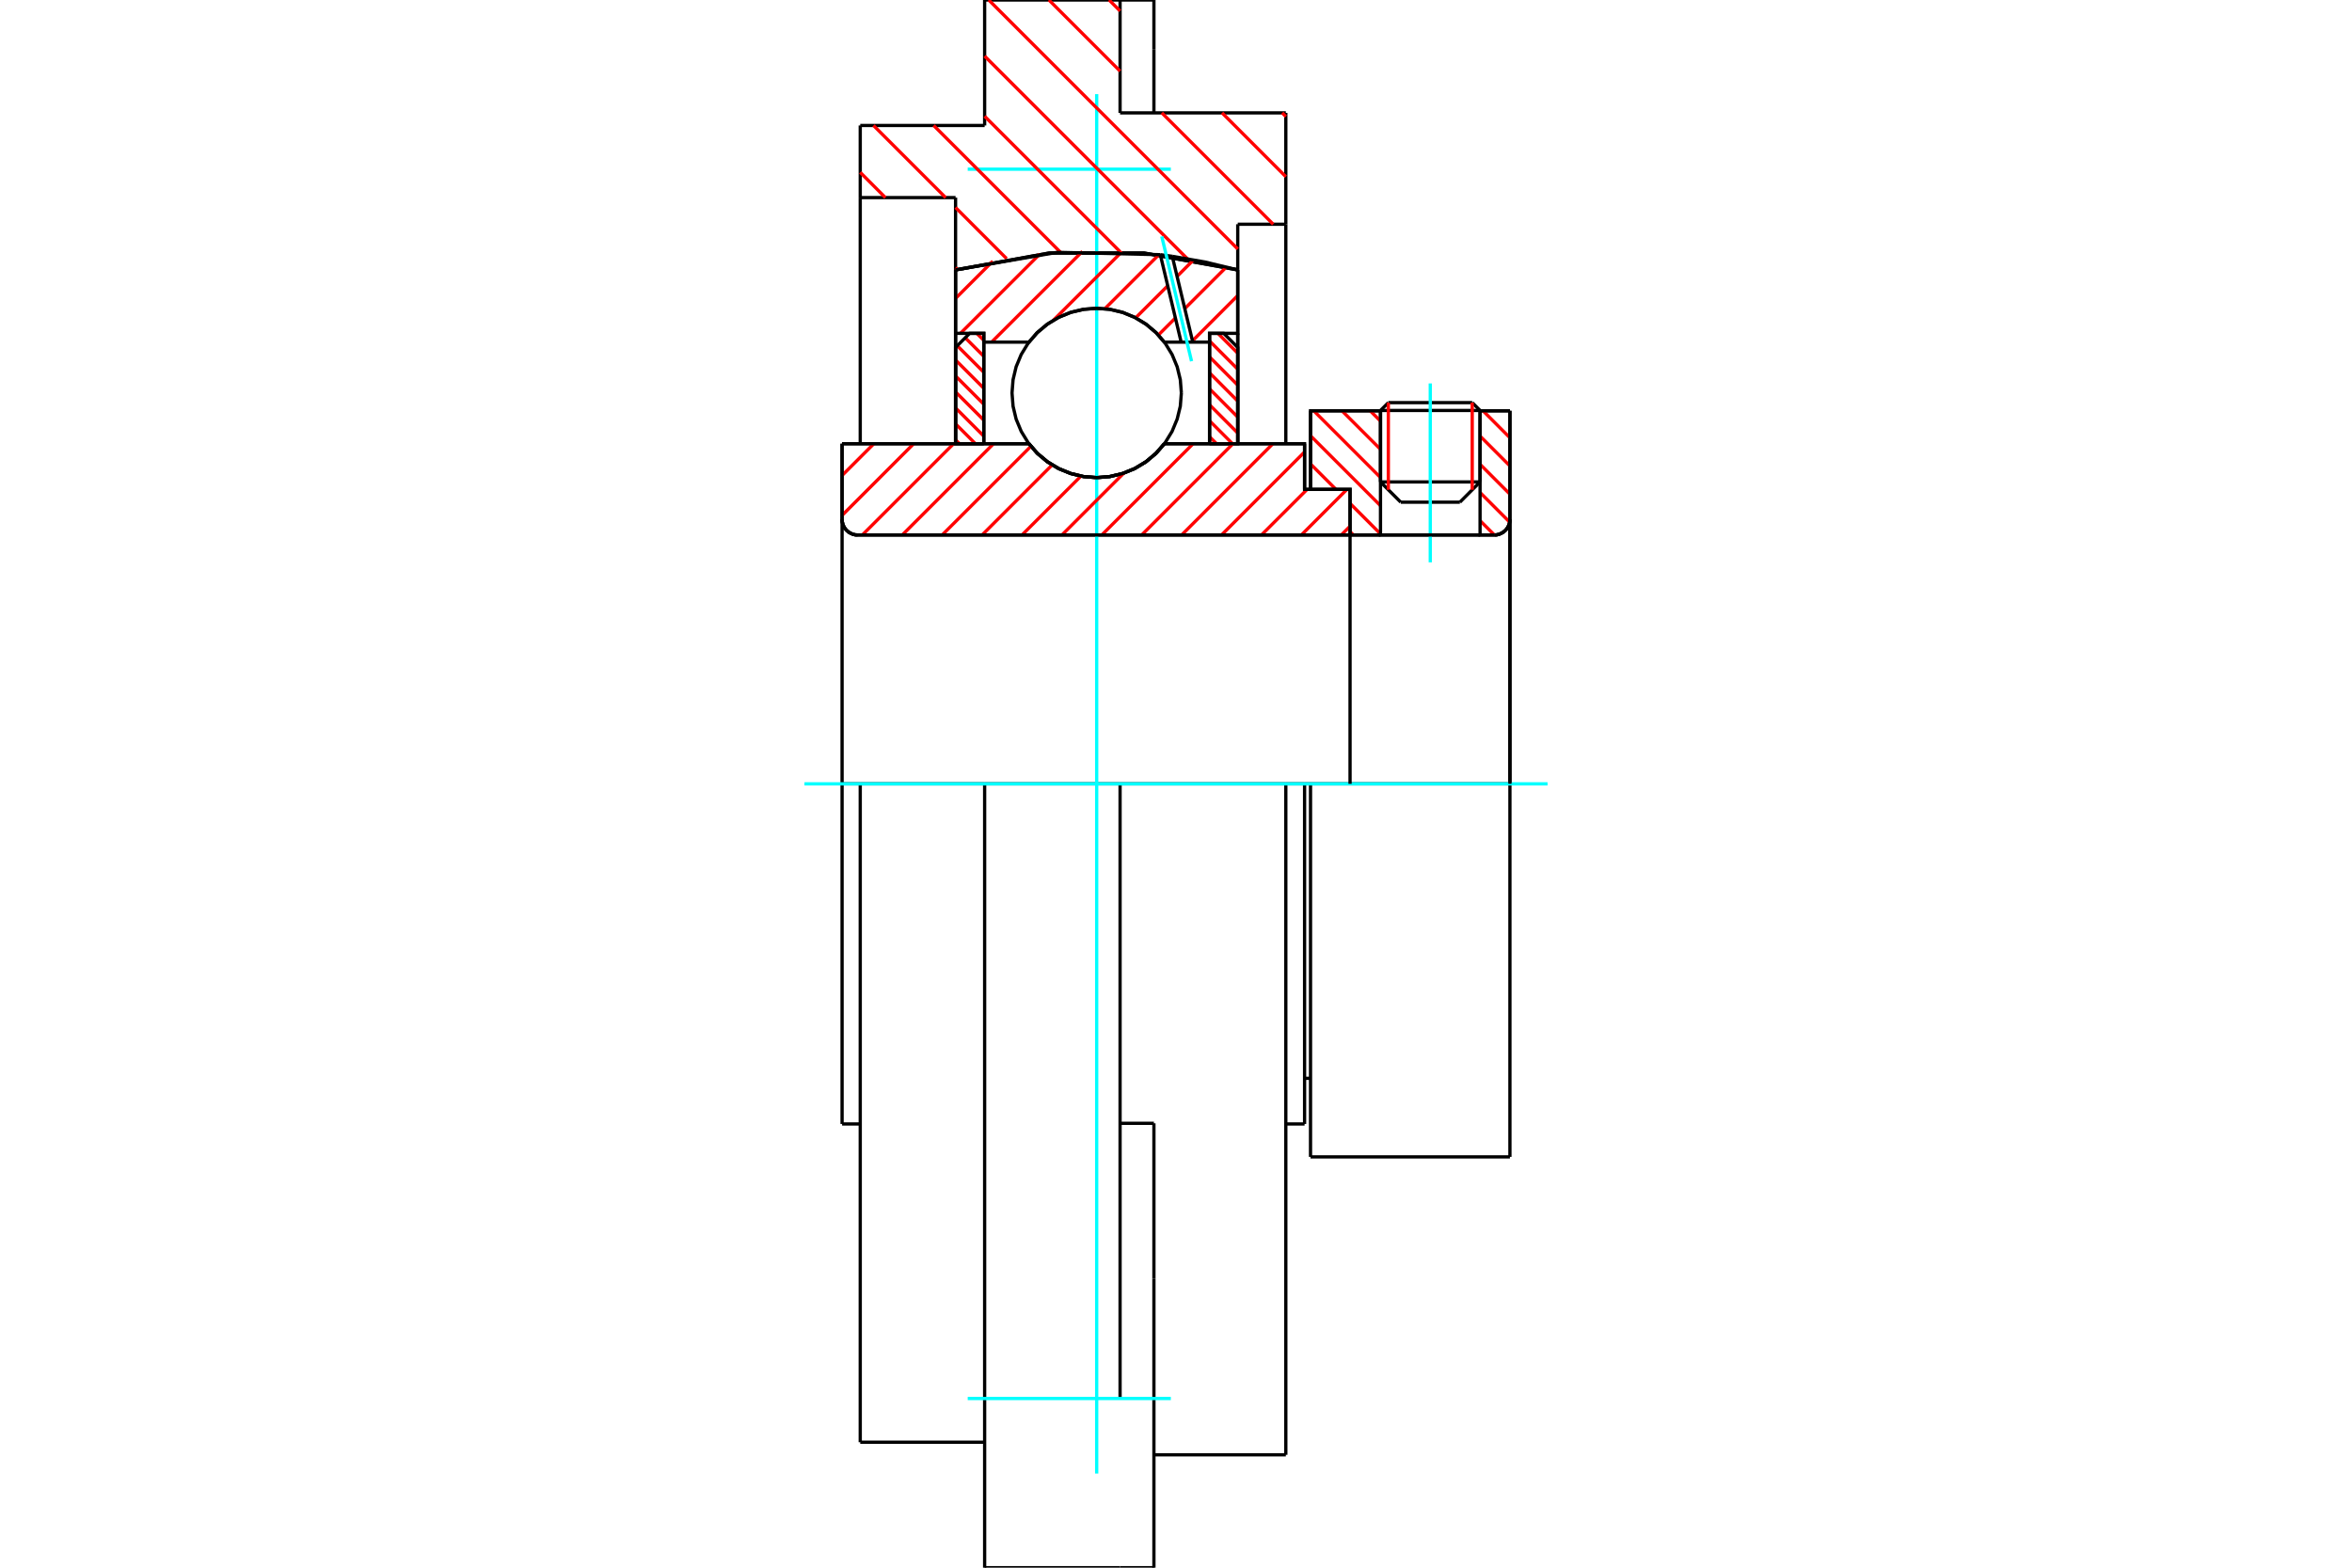 <?xml version="1.0" standalone="no"?>
<!DOCTYPE svg PUBLIC "-//W3C//DTD SVG 1.1//EN"
	"http://www.w3.org/Graphics/SVG/1.1/DTD/svg11.dtd">
<svg xmlns="http://www.w3.org/2000/svg" height="100%" width="100%" viewBox="0 0 36000 24000">
	<rect x="-1800" y="-1200" width="39600" height="26400" style="fill:#FFF"/>
	<g style="fill:none; fill-rule:evenodd" transform="matrix(1 0 0 1 0 0)">
		<g style="fill:none; stroke:#000; stroke-width:50; shape-rendering:geometricPrecision">
			<line x1="20059" y1="12000" x2="19968" y2="12000"/>
			<line x1="19968" y1="7492" x2="20059" y2="7492"/>
			<line x1="19968" y1="17207" x2="19968" y2="12000"/>
			<line x1="19968" y1="6793" x2="19968" y2="7492"/>
			<line x1="13167" y1="12000" x2="12889" y2="12000"/>
			<line x1="19968" y1="12000" x2="19681" y2="12000"/>
			<line x1="12889" y1="17207" x2="12889" y2="12000"/>
			<line x1="12889" y1="6793" x2="15749" y2="6793"/>
			<line x1="17822" y1="6793" x2="19968" y2="6793"/>
			<polyline points="15749,6793 15881,6944 16035,7072 16206,7175 16392,7250 16586,7296 16786,7312 16985,7296 17180,7250 17365,7175 17537,7072 17690,6944 17822,6793"/>
			<polyline points="12889,7951 12892,7988 12900,8025 12915,8060 12934,8092 12959,8120 12988,8145 13020,8164 13054,8179 13091,8188 13129,8190"/>
			<line x1="12889" y1="7951" x2="12889" y2="12000"/>
			<line x1="12889" y1="7951" x2="12889" y2="6793"/>
			<line x1="22654" y1="7378" x2="22654" y2="6289"/>
			<line x1="22345" y1="7688" x2="22654" y2="7378"/>
			<line x1="21130" y1="7378" x2="21440" y2="7688"/>
			<line x1="21130" y1="6289" x2="21130" y2="7378"/>
			<line x1="21130" y1="6289" x2="20059" y2="6289"/>
			<line x1="20059" y1="7492" x2="20059" y2="6289"/>
			<line x1="22871" y1="8190" x2="13129" y2="8190"/>
			<polyline points="22871,8190 22909,8188 22946,8179 22980,8164 23012,8145 23041,8120 23066,8092 23085,8060 23100,8025 23108,7988 23111,7951"/>
			<line x1="23111" y1="6289" x2="23111" y2="7951"/>
			<line x1="23111" y1="6289" x2="22654" y2="6289"/>
			<polyline points="23111,17711 23111,12000 20059,12000"/>
			<line x1="20059" y1="17711" x2="20059" y2="12000"/>
			<line x1="23111" y1="7951" x2="23111" y2="12000"/>
			<line x1="21130" y1="7378" x2="22654" y2="7378"/>
			<line x1="22654" y1="6284" x2="21130" y2="6284"/>
			<line x1="21250" y1="6164" x2="22534" y2="6164"/>
			<line x1="22345" y1="7688" x2="21440" y2="7688"/>
			<line x1="19968" y1="16508" x2="20059" y2="16508"/>
			<line x1="19681" y1="17207" x2="19968" y2="17207"/>
			<line x1="12889" y1="17207" x2="13167" y2="17207"/>
			<polyline points="12889,7951 12892,7988 12900,8025 12915,8060 12934,8092 12959,8120 12988,8145 13020,8164 13054,8179 13091,8188 13129,8190"/>
			<line x1="20059" y1="17711" x2="23111" y2="17711"/>
			<polyline points="22871,8190 22909,8188 22946,8179 22980,8164 23012,8145 23041,8120 23066,8092 23085,8060 23100,8025 23108,7988 23111,7951"/>
			<line x1="21130" y1="6284" x2="21130" y2="6289"/>
			<line x1="22654" y1="6289" x2="22654" y2="6284"/>
			<line x1="21250" y1="6164" x2="21130" y2="6284"/>
			<line x1="22654" y1="6284" x2="22534" y2="6164"/>
			<line x1="15071" y1="12000" x2="13167" y2="12000"/>
			<line x1="17144" y1="12000" x2="15071" y2="12000"/>
			<line x1="19681" y1="12000" x2="17144" y2="12000"/>
			<line x1="14626" y1="3025" x2="13167" y2="3025"/>
			<line x1="14626" y1="4132" x2="14626" y2="3025"/>
			<polyline points="18945,4132 17513,3874 16058,3874 14626,4132"/>
			<line x1="18945" y1="3433" x2="18945" y2="4132"/>
			<line x1="19681" y1="3433" x2="18945" y2="3433"/>
			<line x1="19681" y1="1728" x2="19681" y2="3433"/>
			<line x1="17144" y1="1728" x2="19681" y2="1728"/>
			<line x1="17144" y1="0" x2="17144" y2="1728"/>
			<line x1="15071" y1="0" x2="17144" y2="0"/>
			<line x1="15071" y1="1921" x2="15071" y2="0"/>
			<line x1="13167" y1="1921" x2="15071" y2="1921"/>
			<line x1="13167" y1="3025" x2="13167" y2="1921"/>
			<line x1="14626" y1="6793" x2="14626" y2="4132"/>
			<line x1="18945" y1="4132" x2="18945" y2="6793"/>
			<line x1="13167" y1="22079" x2="13167" y2="12000"/>
			<line x1="19681" y1="3433" x2="19681" y2="6793"/>
			<line x1="19681" y1="12000" x2="19681" y2="22272"/>
			<line x1="13167" y1="6793" x2="13167" y2="3025"/>
			<line x1="17662" y1="17197" x2="17144" y2="17197"/>
			<line x1="17662" y1="19578" x2="17662" y2="17197"/>
			<line x1="17144" y1="21410" x2="17144" y2="12000"/>
			<line x1="17662" y1="24000" x2="17662" y2="19578"/>
			<line x1="17662" y1="759" x2="17662" y2="0"/>
			<line x1="17662" y1="1728" x2="17662" y2="759"/>
			<polyline points="15071,24000 15071,21410 15071,12000"/>
			<line x1="15071" y1="24000" x2="17144" y2="24000"/>
			<line x1="13167" y1="22079" x2="15071" y2="22079"/>
			<line x1="17662" y1="22272" x2="19681" y2="22272"/>
			<line x1="17662" y1="0" x2="17144" y2="0"/>
			<line x1="17144" y1="24000" x2="17662" y2="24000"/>
		</g>
		<g style="fill:none; stroke:#0FF; stroke-width:50; shape-rendering:geometricPrecision">
			<line x1="21892" y1="8609" x2="21892" y2="5870"/>
			<line x1="16786" y1="22559" x2="16786" y2="1441"/>
			<line x1="12313" y1="12000" x2="23687" y2="12000"/>
			<line x1="14812" y1="2590" x2="17921" y2="2590"/>
			<line x1="14812" y1="21410" x2="17921" y2="21410"/>
		</g>
		<g style="fill:none; stroke:#F00; stroke-width:50; shape-rendering:geometricPrecision">
			<line x1="19626" y1="1728" x2="19681" y2="1784"/>
			<line x1="16976" y1="0" x2="17144" y2="168"/>
			<line x1="18705" y1="1728" x2="19681" y2="2705"/>
			<line x1="16055" y1="0" x2="17144" y2="1089"/>
			<line x1="17783" y1="1728" x2="19488" y2="3433"/>
			<line x1="15134" y1="0" x2="18945" y2="3812"/>
			<line x1="15071" y1="859" x2="18177" y2="3965"/>
			<line x1="15071" y1="1780" x2="17144" y2="3853"/>
			<line x1="14291" y1="1921" x2="16233" y2="3863"/>
			<line x1="13370" y1="1921" x2="14474" y2="3025"/>
			<line x1="14626" y1="3177" x2="15407" y2="3959"/>
			<line x1="13167" y1="2639" x2="13552" y2="3025"/>
			<line x1="14626" y1="4099" x2="14653" y2="4125"/>
		</g>
		<g style="fill:none; stroke:#000; stroke-width:50; shape-rendering:geometricPrecision">
			<polyline points="18945,4132 17513,3874 16058,3874 14626,4132"/>
		</g>
		<g style="fill:none; stroke:#F00; stroke-width:50; shape-rendering:geometricPrecision">
			<line x1="22534" y1="6164" x2="22534" y2="7498"/>
			<line x1="21250" y1="7498" x2="21250" y2="6164"/>
			<line x1="14626" y1="6733" x2="14686" y2="6793"/>
			<line x1="14626" y1="6489" x2="14930" y2="6793"/>
			<line x1="14626" y1="6245" x2="15058" y2="6677"/>
			<line x1="14626" y1="6000" x2="15058" y2="6432"/>
			<line x1="14626" y1="5756" x2="15058" y2="6188"/>
			<line x1="14626" y1="5512" x2="15058" y2="5944"/>
			<line x1="14652" y1="5293" x2="15058" y2="5699"/>
			<line x1="14774" y1="5171" x2="15058" y2="5455"/>
			<line x1="14950" y1="5103" x2="15058" y2="5210"/>
		</g>
		<g style="fill:none; stroke:#000; stroke-width:50; shape-rendering:geometricPrecision">
			<polyline points="15058,6793 15058,5103 14842,5103 14626,5319 14626,6793 15058,6793"/>
		</g>
		<g style="fill:none; stroke:#F00; stroke-width:50; shape-rendering:geometricPrecision">
			<line x1="18641" y1="5103" x2="18945" y2="5407"/>
			<line x1="18514" y1="5220" x2="18945" y2="5652"/>
			<line x1="18514" y1="5464" x2="18945" y2="5896"/>
			<line x1="18514" y1="5708" x2="18945" y2="6140"/>
			<line x1="18514" y1="5953" x2="18945" y2="6385"/>
			<line x1="18514" y1="6197" x2="18945" y2="6629"/>
			<line x1="18514" y1="6442" x2="18865" y2="6793"/>
			<line x1="18514" y1="6686" x2="18621" y2="6793"/>
		</g>
		<g style="fill:none; stroke:#000; stroke-width:50; shape-rendering:geometricPrecision">
			<polyline points="18514,6793 18514,5103 18730,5103 18945,5319 18945,6793 18514,6793"/>
			<polyline points="18082,6016 18066,5813 18018,5615 17940,5427 17834,5254 17702,5099 17547,4967 17374,4861 17186,4783 16988,4736 16786,4720 16583,4736 16385,4783 16197,4861 16024,4967 15869,5099 15737,5254 15631,5427 15553,5615 15506,5813 15490,6016 15506,6219 15553,6416 15631,6604 15737,6777 15869,6932 16024,7064 16197,7170 16385,7248 16583,7296 16786,7312 16988,7296 17186,7248 17374,7170 17547,7064 17702,6932 17834,6777 17940,6604 18018,6416 18066,6219 18082,6016"/>
		</g>
		<g style="fill:none; stroke:#F00; stroke-width:50; shape-rendering:geometricPrecision">
			<line x1="22699" y1="6289" x2="23111" y2="6702"/>
			<line x1="22654" y1="6676" x2="23111" y2="7133"/>
			<line x1="22654" y1="7108" x2="23111" y2="7565"/>
			<line x1="22654" y1="7540" x2="23107" y2="7993"/>
			<line x1="20972" y1="6289" x2="21130" y2="6447"/>
			<line x1="22654" y1="7971" x2="22873" y2="8190"/>
			<line x1="20540" y1="6289" x2="21130" y2="6879"/>
			<line x1="20108" y1="6289" x2="21130" y2="7311"/>
			<line x1="20059" y1="6671" x2="21130" y2="7742"/>
			<line x1="20059" y1="7103" x2="20448" y2="7492"/>
			<line x1="20664" y1="7707" x2="21130" y2="8174"/>
			<line x1="20664" y1="8139" x2="20715" y2="8190"/>
		</g>
		<g style="fill:none; stroke:#000; stroke-width:50; shape-rendering:geometricPrecision">
			<line x1="23111" y1="12000" x2="23111" y2="6289"/>
			<polyline points="22871,8190 22909,8188 22946,8179 22980,8164 23012,8145 23041,8120 23066,8092 23085,8060 23100,8025 23108,7988 23111,7951"/>
			<polyline points="22871,8190 22654,8190 22654,6289"/>
			<polyline points="22654,8190 21130,8190 21130,6289"/>
			<polyline points="21130,8190 20664,8190 20664,12000"/>
			<polyline points="20664,8190 20664,7492 20059,7492 20059,6289 21130,6289"/>
			<line x1="22654" y1="6289" x2="23111" y2="6289"/>
		</g>
		<g style="fill:none; stroke:#F00; stroke-width:50; shape-rendering:geometricPrecision">
			<line x1="18945" y1="4524" x2="18252" y2="5218"/>
			<line x1="18769" y1="4090" x2="18134" y2="4725"/>
			<line x1="17991" y1="4868" x2="17730" y2="5129"/>
			<line x1="18267" y1="3980" x2="18017" y2="4231"/>
			<line x1="17873" y1="4375" x2="17382" y2="4866"/>
			<line x1="17739" y1="3898" x2="16911" y2="4726"/>
			<line x1="17174" y1="3852" x2="16124" y2="4902"/>
			<line x1="16568" y1="3848" x2="15177" y2="5238"/>
			<line x1="15913" y1="3892" x2="14701" y2="5103"/>
			<line x1="15196" y1="3998" x2="14626" y2="4568"/>
		</g>
		<g style="fill:none; stroke:#000; stroke-width:50; shape-rendering:geometricPrecision">
			<polyline points="14626,6793 14626,5103 14626,4132"/>
			<polyline points="17760,3899 16182,3863 14626,4132"/>
			<polyline points="17943,3924 17851,3911 17760,3899"/>
			<polyline points="18945,4132 18448,4012 17943,3924"/>
			<polyline points="18945,4132 18945,5103 18514,5103 18514,5238 18514,6793"/>
			<polyline points="18514,5238 18257,5238 18079,5238 17822,5238 17690,5088 17537,4960 17365,4857 17180,4781 16985,4735 16786,4720 16586,4735 16392,4781 16206,4857 16035,4960 15881,5088 15749,5238 15058,5238 15058,6793"/>
			<polyline points="15058,5238 15058,5103 14626,5103"/>
			<line x1="18945" y1="5103" x2="18945" y2="6793"/>
		</g>
		<g style="fill:none; stroke:#0FF; stroke-width:50; shape-rendering:geometricPrecision">
			<line x1="18238" y1="5530" x2="17782" y2="3619"/>
		</g>
		<g style="fill:none; stroke:#000; stroke-width:50; shape-rendering:geometricPrecision">
			<line x1="18079" y1="5238" x2="17760" y2="3899"/>
			<line x1="18257" y1="5238" x2="17943" y2="3924"/>
		</g>
		<g style="fill:none; stroke:#F00; stroke-width:50; shape-rendering:geometricPrecision">
			<line x1="20664" y1="8056" x2="20530" y2="8190"/>
			<line x1="20617" y1="7492" x2="19919" y2="8190"/>
			<line x1="20007" y1="7492" x2="19308" y2="8190"/>
			<line x1="19968" y1="6919" x2="18697" y2="8190"/>
			<line x1="19483" y1="6793" x2="18086" y2="8190"/>
			<line x1="18872" y1="6793" x2="17475" y2="8190"/>
			<line x1="18262" y1="6793" x2="16864" y2="8190"/>
			<line x1="17201" y1="7243" x2="16254" y2="8190"/>
			<line x1="16545" y1="7289" x2="15643" y2="8190"/>
			<line x1="16104" y1="7118" x2="15032" y2="8190"/>
			<line x1="15780" y1="6832" x2="14421" y2="8190"/>
			<line x1="15207" y1="6793" x2="13810" y2="8190"/>
			<line x1="14596" y1="6793" x2="13199" y2="8190"/>
			<line x1="13985" y1="6793" x2="12889" y2="7890"/>
			<line x1="13375" y1="6793" x2="12889" y2="7279"/>
		</g>
		<g style="fill:none; stroke:#000; stroke-width:50; shape-rendering:geometricPrecision">
			<polyline points="12889,6793 12889,7951 12892,7988 12900,8025 12915,8060 12934,8092 12959,8120 12988,8145 13020,8164 13054,8179 13091,8188 13129,8190 20664,8190 20664,7492 19968,7492 19968,6793 17822,6793"/>
			<polyline points="15749,6793 15881,6944 16035,7072 16206,7175 16392,7250 16586,7296 16786,7312 16985,7296 17180,7250 17365,7175 17537,7072 17690,6944 17822,6793"/>
			<polyline points="15749,6793 13321,6793 12889,6793"/>
		</g>
	</g>
</svg>
